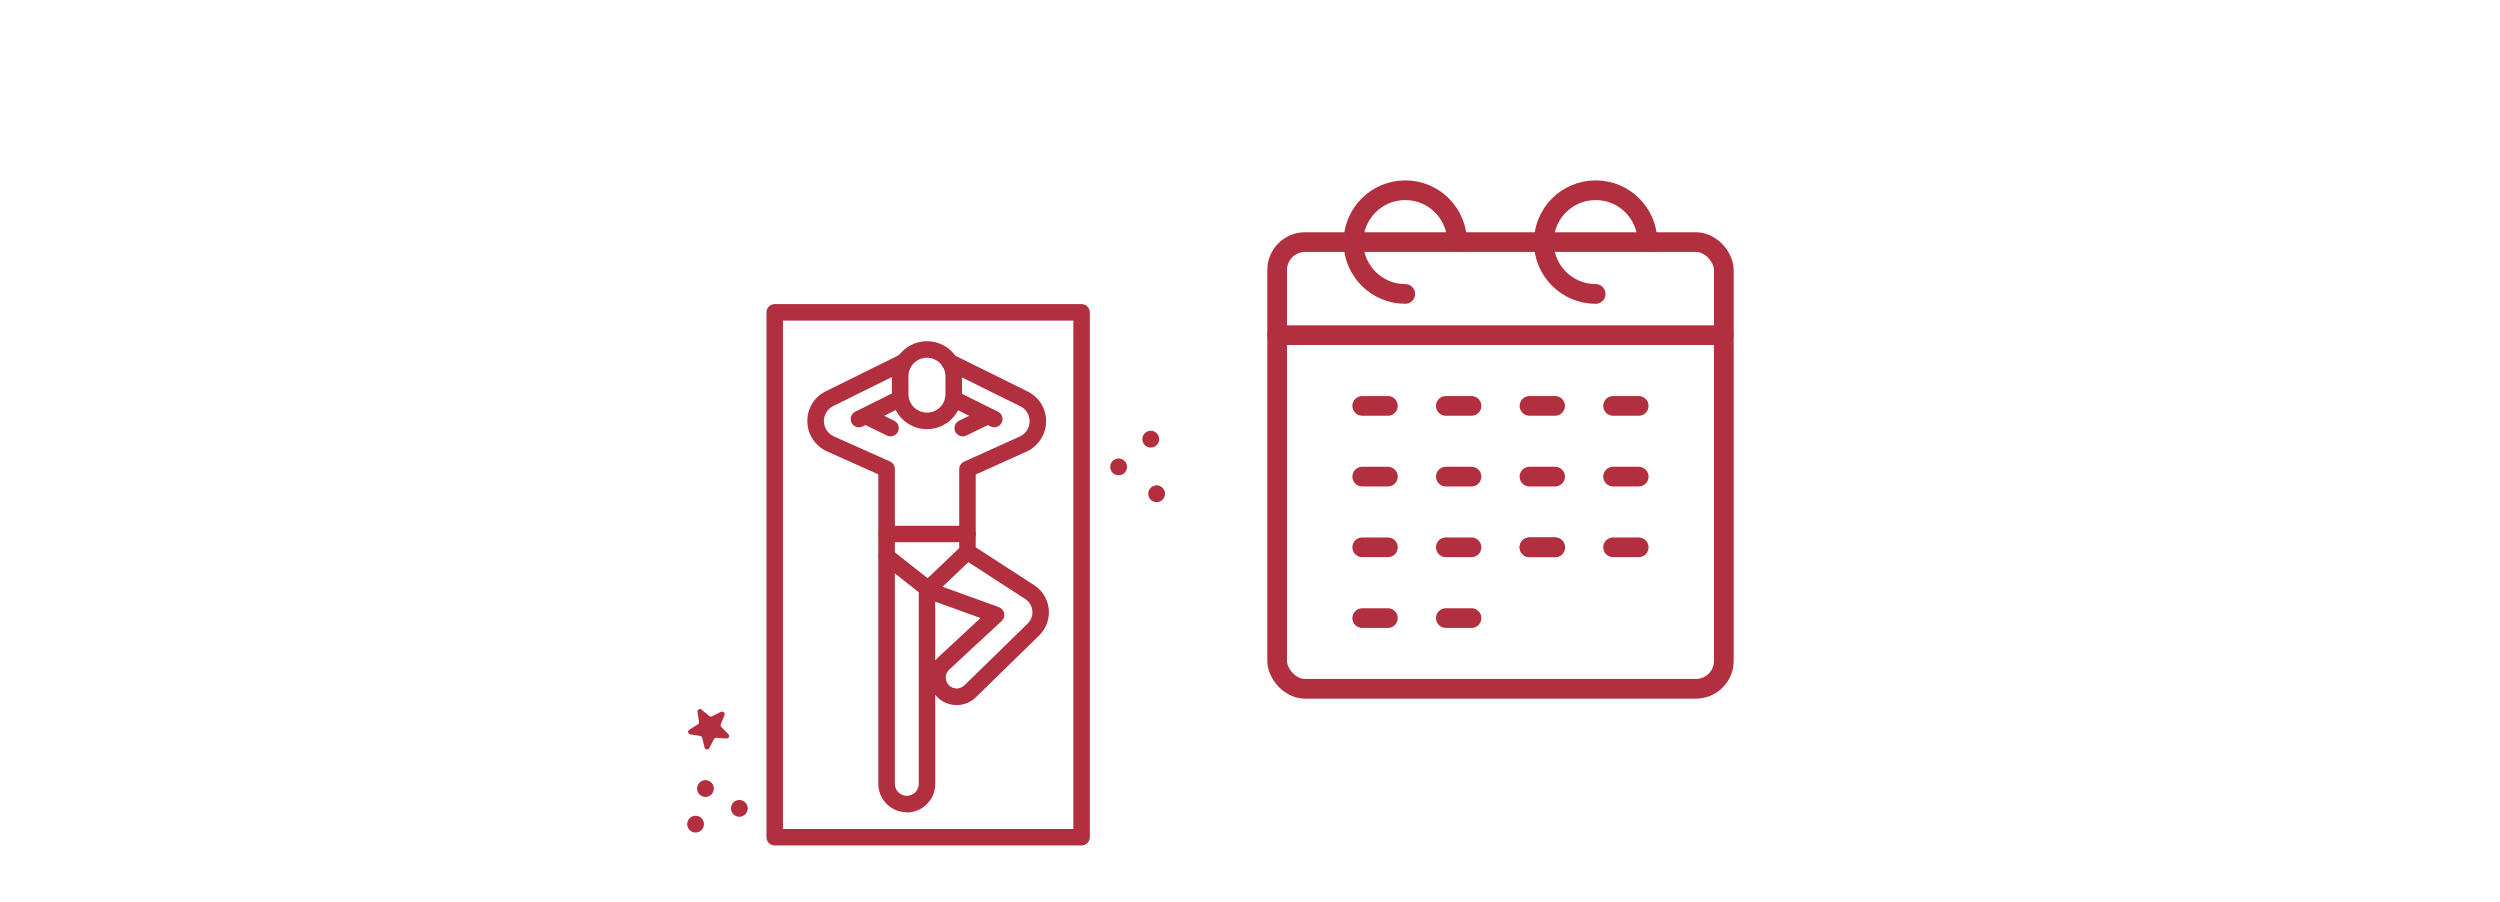 <?xml version="1.0" encoding="UTF-8"?>
<svg id="_レイヤー_2" data-name="レイヤー 2" xmlns="http://www.w3.org/2000/svg" viewBox="0 0 485.05 175">
  <defs>
    <style>
      .cls-1 {
        fill: #fff;
      }

      .cls-2 {
        fill: #b12f3e;
      }

      .cls-3 {
        fill: none;
        stroke: #b12f3e;
        stroke-linecap: round;
        stroke-linejoin: round;
        stroke-width: 3.82px;
      }
    </style>
  </defs>
  <g id="_ぼかし" data-name="ぼかし">
    <g>
      <rect class="cls-1" width="485.05" height="175"/>
      <g>
        <g>
          <path class="cls-2" d="M179.85,83.27c-3.75,0-6.8-3.05-6.8-6.8v-3.47c0-3.75,3.05-6.8,6.8-6.8s6.8,3.05,6.8,6.8v3.47c0,3.75-3.05,6.8-6.8,6.8Zm0-13.86c-1.98,0-3.59,1.61-3.59,3.59v3.47c0,1.98,1.61,3.59,3.59,3.59s3.59-1.61,3.59-3.59v-3.47c0-1.98-1.61-3.59-3.59-3.59Z"/>
          <path class="cls-2" d="M175.93,157.6c-3.04,0-5.52-2.48-5.52-5.52v-60.05l-9.95-4.45c-2.32-1.04-3.82-3.35-3.82-5.89s1.38-4.69,3.59-5.78l14.46-7.15c.79-.39,1.75-.07,2.15,.72,.39,.79,.07,1.75-.72,2.15l-14.46,7.15c-1.11,.55-1.81,1.67-1.81,2.91s.75,2.44,1.92,2.97l10.9,4.87c.58,.26,.95,.83,.95,1.46v61.09c0,1.28,1.04,2.32,2.32,2.32s2.32-1.04,2.32-2.32v-37.63c0-.52,.25-1.01,.68-1.31s.97-.37,1.46-.19l13.41,4.85c.53,.19,.91,.64,1.02,1.19,.11,.55-.07,1.11-.48,1.49l-10.17,9.43c-.43,.39-.67,.93-.68,1.51-.01,.58,.21,1.13,.62,1.54,.82,.82,2.15,.82,2.98,.02l12.29-12c.59-.57,.92-1.37,.92-2.19,0-1.04-.52-2.01-1.4-2.57l-12.07-7.82c-.46-.3-.73-.8-.73-1.34v-16.03c0-.63,.37-1.2,.94-1.46l10.8-4.87c1.16-.52,1.91-1.69,1.91-2.96s-.69-2.37-1.81-2.92l-14.46-7.15c-.79-.39-1.12-1.35-.72-2.15,.39-.79,1.35-1.12,2.15-.72l14.46,7.15c2.21,1.1,3.59,3.31,3.59,5.78s-1.49,4.85-3.8,5.89l-9.86,4.44v14.13l11.34,7.35c1.79,1.16,2.86,3.13,2.86,5.26,0,1.68-.69,3.31-1.89,4.49l-12.29,12c-2.07,2.03-5.43,2.01-7.48-.04-.14-.14-.28-.29-.4-.45v17.32c0,3.04-2.48,5.52-5.52,5.52Zm5.52-40.87v11.41c.17-.21,.35-.4,.55-.59l8.24-7.64-8.79-3.18Z"/>
          <path class="cls-2" d="M192.9,82.91c-.24,0-.48-.05-.71-.17l-7.85-3.9c-.79-.39-1.11-1.35-.72-2.15,.39-.79,1.35-1.11,2.15-.72l7.85,3.9c.79,.39,1.11,1.35,.72,2.15-.28,.56-.85,.89-1.44,.89Z"/>
          <path class="cls-2" d="M166.66,82.91c-.59,0-1.16-.33-1.44-.89-.39-.79-.07-1.75,.72-2.15l7.85-3.9c.79-.39,1.75-.07,2.15,.72,.39,.79,.07,1.75-.72,2.15l-7.85,3.9c-.23,.11-.47,.17-.71,.17Z"/>
          <path class="cls-2" d="M172.78,84.66c-.24,0-.48-.05-.7-.16l-4.72-2.3c-.79-.39-1.12-1.35-.74-2.14,.39-.79,1.35-1.12,2.14-.74l4.72,2.3c.79,.39,1.12,1.35,.74,2.14-.28,.57-.85,.9-1.44,.9Z"/>
          <path class="cls-2" d="M186.79,84.66c-.59,0-1.16-.33-1.44-.9-.39-.79-.06-1.75,.74-2.14l4.72-2.3c.8-.39,1.75-.06,2.14,.74,.39,.79,.06,1.75-.74,2.14l-4.72,2.3c-.23,.11-.47,.16-.7,.16Z"/>
        </g>
        <path class="cls-2" d="M209.85,164.04h-59.54c-.88,0-1.6-.72-1.6-1.6V60.6c0-.88,.72-1.6,1.6-1.6h59.54c.88,0,1.6,.72,1.6,1.6v101.83c0,.88-.72,1.6-1.6,1.6Zm-57.94-3.2h56.34V62.2h-56.34v98.63Z"/>
        <path class="cls-2" d="M136.13,137.69l1.48,1.22c.15,.13,.37,.15,.55,.06l1.71-.86c.41-.21,.87,.21,.69,.64l-.71,1.77c-.07,.19-.03,.4,.11,.54l1.35,1.38c.33,.33,.07,.89-.4,.85l-1.9-.14c-.2-.02-.39,.09-.49,.27l-.88,1.72c-.21,.41-.83,.34-.94-.11l-.46-1.87c-.05-.2-.21-.35-.41-.38l-1.89-.29c-.46-.07-.59-.68-.19-.92l1.64-1.03c.17-.11,.26-.31,.23-.51l-.3-1.88c-.07-.46,.46-.76,.82-.47Z"/>
        <circle class="cls-2" cx="134.96" cy="159.91" r="1.63" transform="translate(-51.68 254.52) rotate(-76.72)"/>
        <circle class="cls-2" cx="143.45" cy="156.84" r="1.63"/>
        <circle class="cls-2" cx="136.88" cy="153" r="1.63" transform="translate(-43.48 251.07) rotate(-76.72)"/>
        <circle class="cls-2" cx="223.28" cy="85.22" r="1.63" transform="translate(89.04 282.94) rotate(-76.72)"/>
        <circle class="cls-2" cx="217.04" cy="90.6" r="1.63" transform="translate(79 281.01) rotate(-76.72)"/>
        <circle class="cls-2" cx="224.42" cy="95.79" r="1.63" transform="translate(79.63 292.21) rotate(-76.72)"/>
        <path class="cls-2" d="M187.71,105.2h-15.69c-.88,0-1.6-.72-1.6-1.6s.72-1.6,1.6-1.6h15.69c.88,0,1.6,.72,1.6,1.6s-.72,1.6-1.6,1.6Z"/>
        <path class="cls-2" d="M180.08,115.9c-.35,0-.7-.11-.99-.34l-8.06-6.35c-.69-.55-.81-1.55-.27-2.25,.55-.69,1.55-.81,2.25-.27l6.97,5.49,6.62-6.31c.64-.61,1.65-.59,2.26,.05,.61,.64,.59,1.65-.05,2.26l-7.63,7.27c-.31,.29-.71,.44-1.11,.44Z"/>
      </g>
      <g>
        <line class="cls-3" x1="334.46" y1="65.03" x2="247.79" y2="65.03"/>
        <rect class="cls-3" x="247.79" y="46.97" width="86.67" height="86.67" rx="5.42" ry="5.42"/>
        <g>
          <path class="cls-3" d="M272.65,57.03c-5.56,0-10.06-4.5-10.06-10.06s4.5-10.06,10.06-10.06,10.06,4.5,10.06,10.06"/>
          <path class="cls-3" d="M309.59,57.03c-5.56,0-10.06-4.5-10.06-10.06s4.5-10.06,10.06-10.06,10.06,4.5,10.06,10.06"/>
        </g>
        <g>
          <line class="cls-3" x1="296.75" y1="92.47" x2="301.72" y2="92.47"/>
          <line class="cls-3" x1="296.75" y1="78.75" x2="301.72" y2="78.75"/>
          <line class="cls-3" x1="264.3" y1="92.47" x2="269.28" y2="92.47"/>
          <line class="cls-3" x1="264.3" y1="78.75" x2="269.28" y2="78.75"/>
          <line class="cls-3" x1="264.3" y1="106.19" x2="269.28" y2="106.19"/>
          <line class="cls-3" x1="280.52" y1="92.47" x2="285.5" y2="92.47"/>
          <line class="cls-3" x1="280.52" y1="78.75" x2="285.5" y2="78.75"/>
          <line class="cls-3" x1="280.52" y1="106.19" x2="285.5" y2="106.19"/>
          <line class="cls-3" x1="296.75" y1="106.19" x2="301.72" y2="106.19"/>
          <line class="cls-3" x1="312.97" y1="92.47" x2="317.94" y2="92.47"/>
          <line class="cls-3" x1="312.97" y1="78.75" x2="317.94" y2="78.75"/>
          <line class="cls-3" x1="296.75" y1="106.19" x2="301.72" y2="106.19"/>
          <line class="cls-3" x1="312.97" y1="106.19" x2="317.94" y2="106.19"/>
          <line class="cls-3" x1="264.3" y1="119.92" x2="269.28" y2="119.92"/>
          <line class="cls-3" x1="280.52" y1="119.92" x2="285.5" y2="119.92"/>
        </g>
      </g>
    </g>
  </g>
</svg>